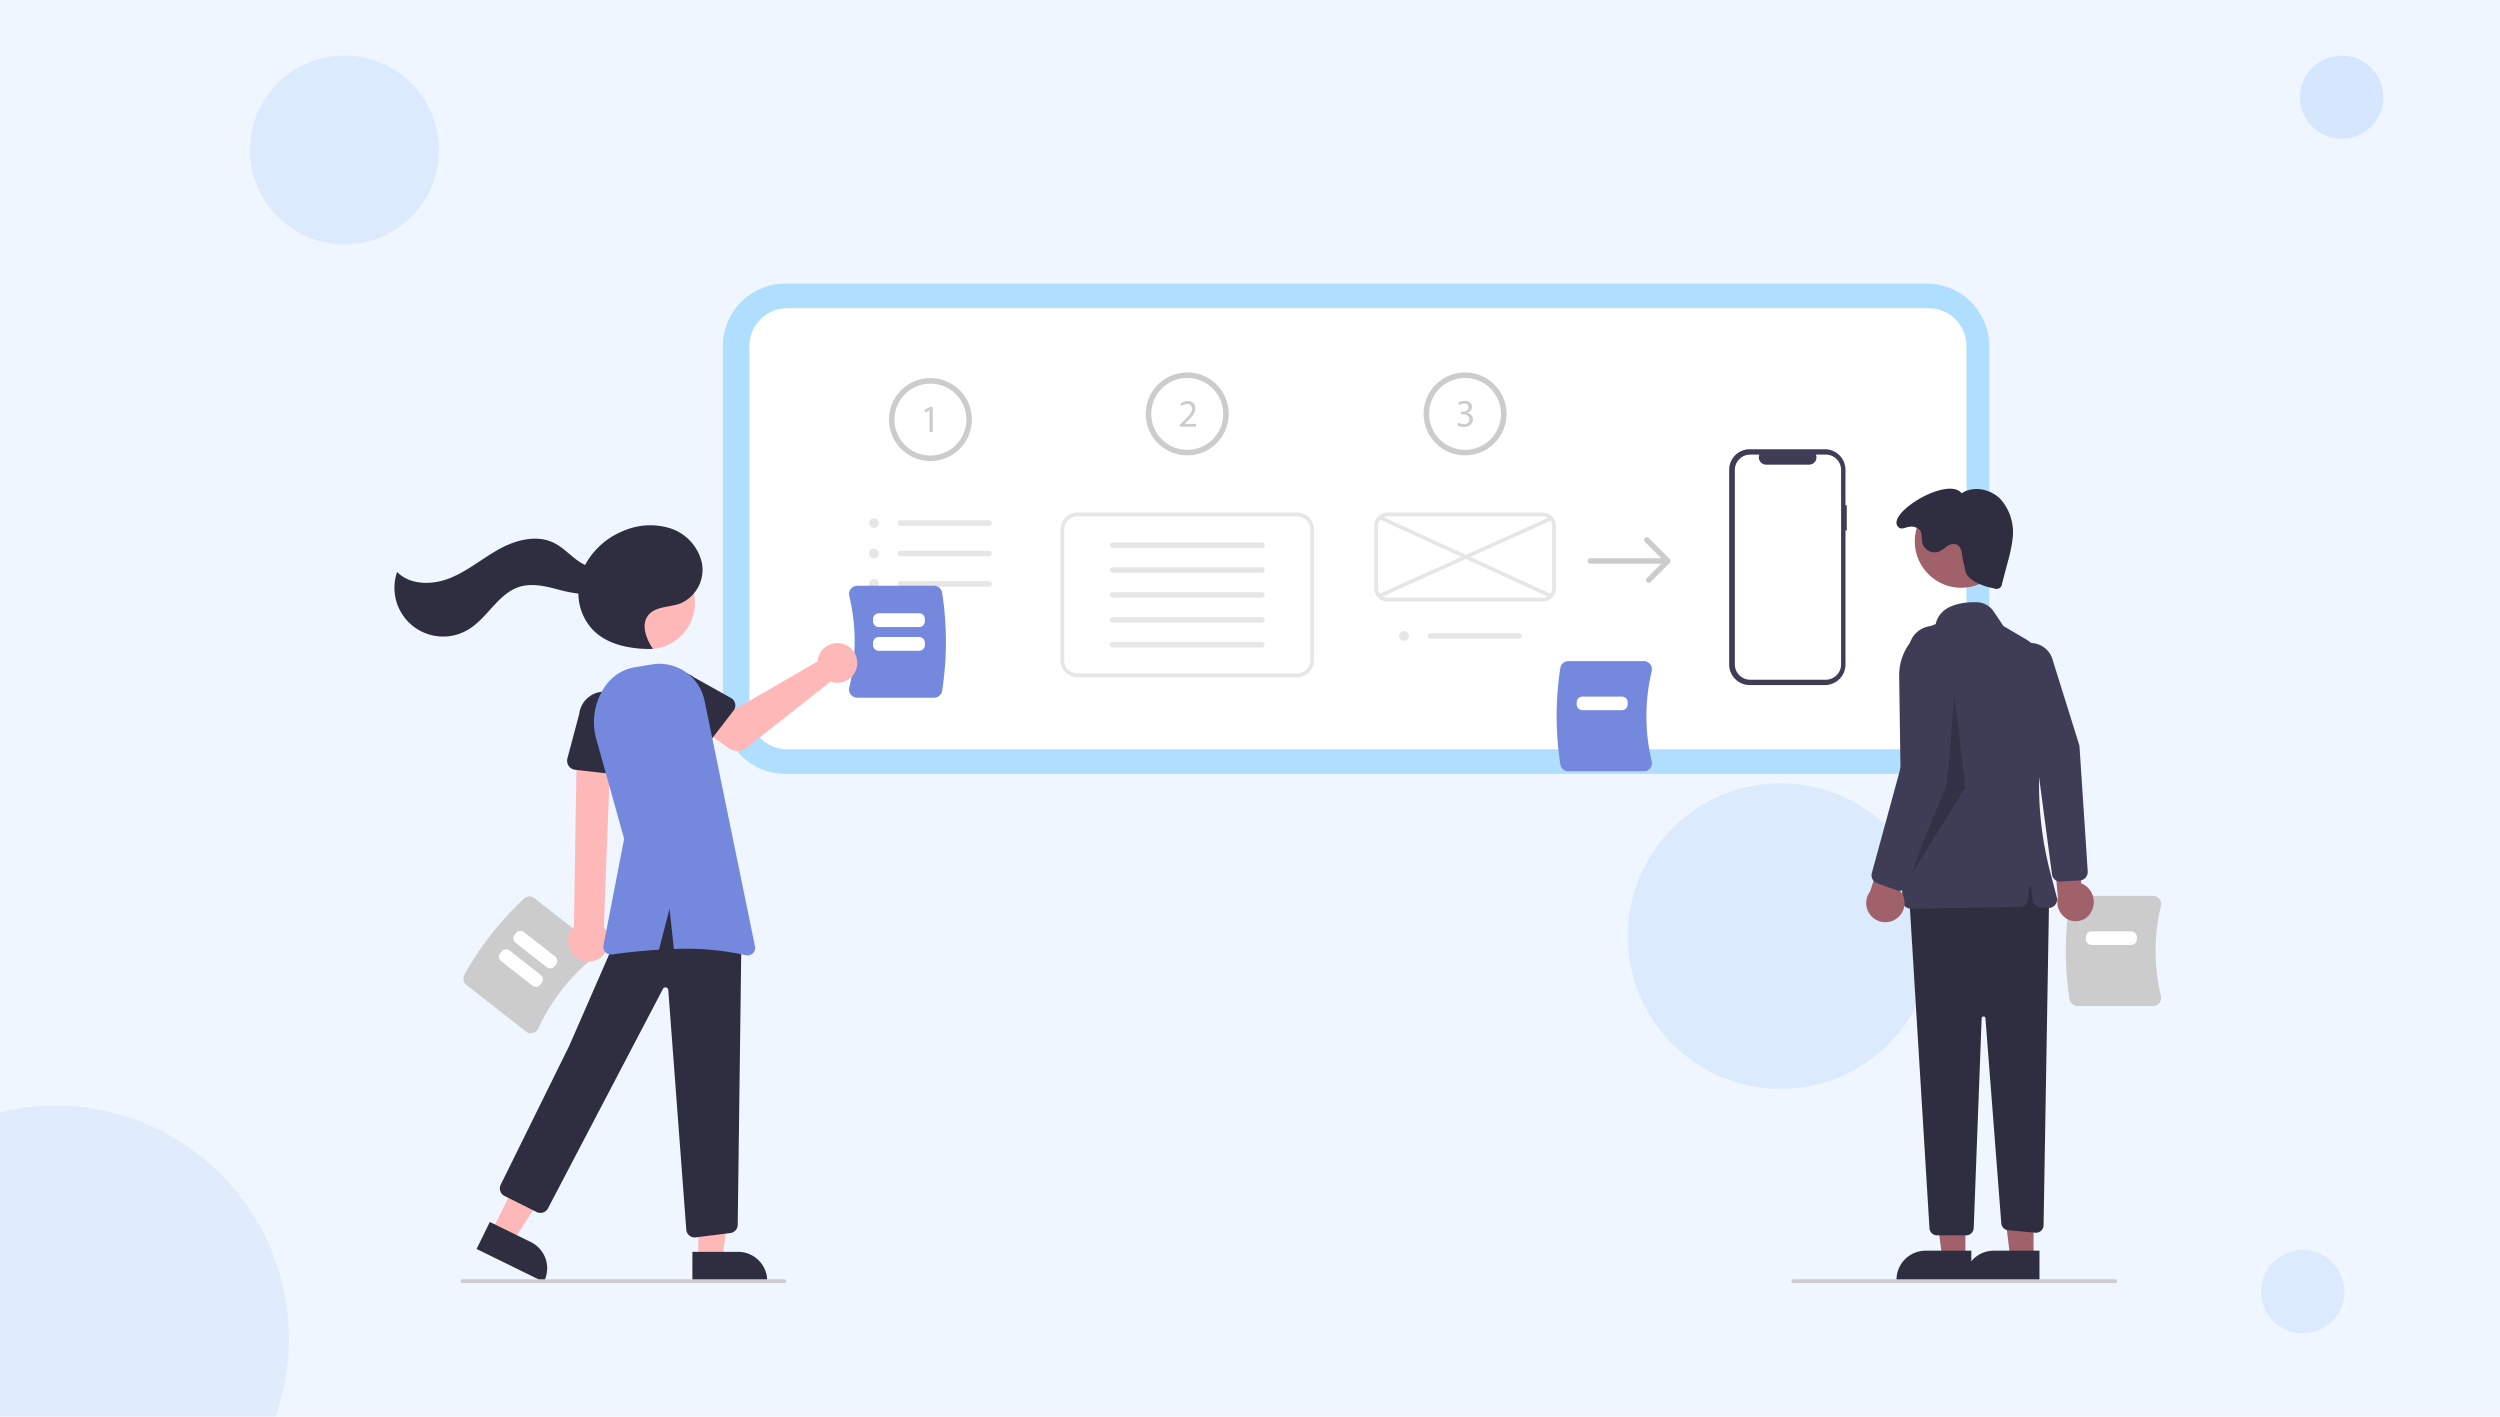 <?xml version="1.0" encoding="UTF-8"?> <svg xmlns="http://www.w3.org/2000/svg" xmlns:xlink="http://www.w3.org/1999/xlink" width="450" height="255" viewBox="0 0 450 255"><defs><clipPath id="clip-path"><rect id="Rectangle_171" data-name="Rectangle 171" width="450" height="255" transform="translate(221 610)" fill="#d3edf5"></rect></clipPath></defs><g id="Mobile_App_Development_Approach" data-name="Mobile App Development Approach" transform="translate(-687 -2128)"><rect id="Rectangle_170" data-name="Rectangle 170" width="450" height="255" transform="translate(687 2128)" fill="#eff6ff"></rect><circle id="Ellipse_434" data-name="Ellipse 434" cx="7.5" cy="7.5" r="7.5" transform="translate(1101 2138)" fill="#c6deff" opacity="0.63"></circle><g id="Mask_Group_9" data-name="Mask Group 9" transform="translate(466 1518)" opacity="0.634" clip-path="url(#clip-path)"><circle id="Ellipse_435" data-name="Ellipse 435" cx="42" cy="42" r="42" transform="translate(189 809)" fill="#d8e6fa"></circle></g><circle id="Ellipse_438" data-name="Ellipse 438" cx="17" cy="17" r="17" transform="translate(732 2138)" fill="#d1e3fc" opacity="0.63"></circle><circle id="Ellipse_436" data-name="Ellipse 436" cx="27.5" cy="27.5" r="27.5" transform="translate(980 2269)" fill="#d1e3fc" opacity="0.63"></circle><circle id="Ellipse_437" data-name="Ellipse 437" cx="7.5" cy="7.5" r="7.5" transform="translate(1094 2353)" fill="#d1e3fc" opacity="0.63"></circle><g id="undraw_Mobile_wireframe_re_jxui" transform="translate(758.085 2179.05)"><path id="Path_16328" data-name="Path 16328" d="M523.5,274.247H318.042A11.257,11.257,0,0,1,306.8,263V197.244A11.257,11.257,0,0,1,318.042,186H523.5a11.256,11.256,0,0,1,11.244,11.244V263A11.256,11.256,0,0,1,523.5,274.247Z" transform="translate(-247.768 -186)" fill="#b0deff"></path><path id="Path_16329" data-name="Path 16329" d="M327.613,199a6.822,6.822,0,0,0-6.814,6.814v65.759a6.822,6.822,0,0,0,6.814,6.814H533.067a6.822,6.822,0,0,0,6.814-6.814V205.814A6.822,6.822,0,0,0,533.067,199Z" transform="translate(-256.998 -194.571)" fill="#fff"></path><path id="Path_16330" data-name="Path 16330" d="M402,250.854a7.464,7.464,0,1,1,7.464-7.464h0A7.472,7.472,0,0,1,402,250.854Zm0-13.933a6.469,6.469,0,1,0,6.469,6.469h0A6.476,6.476,0,0,0,402,236.921Z" transform="translate(-305.611 -218.915)" fill="#ccc"></path><path id="Path_16331" data-name="Path 16331" d="M414.176,251.755h-.014l-.788.425-.118-.467.99-.53h.523v4.531h-.593Z" transform="translate(-317.953 -228.974)" fill="#ccc"></path><path id="Path_16332" data-name="Path 16332" d="M384.9,311.715a.876.876,0,1,0-.845-.845A.876.876,0,0,0,384.9,311.715Z" transform="translate(-298.7 -267.727)" fill="#e6e6e6"></path><path id="Path_16333" data-name="Path 16333" d="M384.9,327.78a.876.876,0,1,0-.845-.845A.876.876,0,0,0,384.9,327.78Z" transform="translate(-298.7 -278.318)" fill="#e6e6e6"></path><path id="Path_16334" data-name="Path 16334" d="M384.9,343.845a.876.876,0,1,0-.845-.845A.876.876,0,0,0,384.9,343.845Z" transform="translate(-298.7 -288.909)" fill="#e6e6e6"></path><path id="Path_16335" data-name="Path 16335" d="M415.594,312.07H399.671a.5.5,0,0,1,0-1h15.923a.5.5,0,1,1,0,1Z" transform="translate(-308.669 -268.459)" fill="#e6e6e6"></path><path id="Path_16336" data-name="Path 16336" d="M415.593,328.135H399.67a.5.5,0,0,1,0-1h15.924a.5.5,0,1,1,0,1Z" transform="translate(-308.668 -279.05)" fill="#e6e6e6"></path><path id="Path_16337" data-name="Path 16337" d="M415.594,344.2H399.671a.5.5,0,0,1,0-1h15.923a.5.5,0,1,1,0,1Z" transform="translate(-308.669 -289.642)" fill="#e6e6e6"></path><path id="Path_16338" data-name="Path 16338" d="M537.69,247.854a7.464,7.464,0,1,1,7.464-7.464A7.464,7.464,0,0,1,537.69,247.854Zm0-13.933a6.469,6.469,0,1,0,6.469,6.469h0a6.476,6.476,0,0,0-6.469-6.469Z" transform="translate(-395.069 -216.937)" fill="#ccc"></path><path id="Path_16339" data-name="Path 16339" d="M548.258,252.669v-.377l.481-.467c1.158-1.1,1.68-1.687,1.687-2.37a.808.808,0,0,0-.9-.885,1.544,1.544,0,0,0-.962.383l-.2-.432a1.99,1.99,0,0,1,1.283-.46,1.275,1.275,0,0,1,1.387,1.317c0,.836-.606,1.513-1.561,2.433l-.363.335v.014h2.036v.509Z" transform="translate(-406.957 -226.912)" fill="#ccc"></path><path id="Path_16340" data-name="Path 16340" d="M527.723,336.608H488.2a3.07,3.07,0,0,1-3.066-3.067v-23.51a3.07,3.07,0,0,1,3.066-3.066h39.524a3.07,3.07,0,0,1,3.067,3.066v23.51a3.07,3.07,0,0,1-3.066,3.066Z" transform="translate(-365.34 -265.75)" fill="#fff"></path><path id="Path_16341" data-name="Path 16341" d="M538.608,323.712H511.737a.5.5,0,0,1,0-1h26.872a.5.5,0,0,1,0,1Z" transform="translate(-382.551 -276.135)" fill="#e6e6e6"></path><path id="Path_16342" data-name="Path 16342" d="M538.608,336.856H511.737a.5.5,0,0,1,0-1h26.872a.5.5,0,0,1,0,1Z" transform="translate(-382.551 -284.8)" fill="#e6e6e6"></path><path id="Path_16343" data-name="Path 16343" d="M538.608,350H511.737a.5.5,0,0,1,0-1h26.872a.5.5,0,0,1,0,1Z" transform="translate(-382.551 -293.466)" fill="#e6e6e6"></path><path id="Path_16344" data-name="Path 16344" d="M538.608,363.144H511.737a.5.5,0,1,1,0-1h26.872a.5.5,0,0,1,0,1Z" transform="translate(-382.551 -302.131)" fill="#e6e6e6"></path><path id="Path_16345" data-name="Path 16345" d="M538.609,376.288H511.738a.5.5,0,1,1,0-1h26.871a.5.5,0,0,1,0,1Z" transform="translate(-382.552 -310.797)" fill="#e6e6e6"></path><path id="Path_16346" data-name="Path 16346" d="M527.723,336.608H488.2a3.07,3.07,0,0,1-3.066-3.067v-23.51a3.07,3.07,0,0,1,3.066-3.066h39.524a3.07,3.07,0,0,1,3.067,3.066v23.51a3.07,3.07,0,0,1-3.066,3.066ZM488.2,307.647a2.388,2.388,0,0,0-2.385,2.385v23.51a2.388,2.388,0,0,0,2.385,2.385h39.523a2.388,2.388,0,0,0,2.385-2.385v-23.51a2.388,2.388,0,0,0-2.385-2.385Z" transform="translate(-365.34 -265.75)" fill="#e6e6e6"></path><path id="Path_16347" data-name="Path 16347" d="M684.462,247.854a7.464,7.464,0,1,1,7.464-7.464A7.464,7.464,0,0,1,684.462,247.854Zm0-13.933a6.469,6.469,0,1,0,6.469,6.469h0a6.476,6.476,0,0,0-6.469-6.469Z" transform="translate(-491.833 -216.937)" fill="#ccc"></path><path id="Path_16348" data-name="Path 16348" d="M694.919,251.861a2.054,2.054,0,0,0,1,.286c.788,0,1.032-.5,1.025-.878-.007-.635-.579-.906-1.171-.906h-.342v-.46h.342c.446,0,1.011-.23,1.011-.767,0-.363-.23-.683-.795-.683a1.657,1.657,0,0,0-.906.3l-.16-.446a2.15,2.15,0,0,1,1.185-.349c.892,0,1.3.53,1.3,1.081a1.125,1.125,0,0,1-.837,1.066v.014a1.18,1.18,0,0,1,1.011,1.164c0,.725-.565,1.36-1.652,1.36a2.3,2.3,0,0,1-1.178-.307Z" transform="translate(-503.538 -226.847)" fill="#ccc"></path><path id="Path_16349" data-name="Path 16349" d="M664.9,371.3a.876.876,0,1,0-.845-.845A.876.876,0,0,0,664.9,371.3Z" transform="translate(-483.298 -307.012)" fill="#e6e6e6"></path><path id="Path_16350" data-name="Path 16350" d="M695.594,371.657H679.671a.5.5,0,1,1,0-1h15.923a.5.5,0,0,1,0,1Z" transform="translate(-493.267 -307.744)" fill="#e6e6e6"></path><path id="Path_16351" data-name="Path 16351" d="M681.229,322.979H653.29a2.388,2.388,0,0,1-2.385-2.385V309.35a2.388,2.388,0,0,1,2.385-2.385h27.939a2.388,2.388,0,0,1,2.385,2.385v11.244A2.388,2.388,0,0,1,681.229,322.979ZM653.29,307.647a1.706,1.706,0,0,0-1.7,1.7v11.244a1.706,1.706,0,0,0,1.7,1.7h27.939a1.706,1.706,0,0,0,1.7-1.7V309.35a1.706,1.706,0,0,0-1.7-1.7Z" transform="translate(-474.63 -265.75)" fill="#e6e6e6"></path><rect id="Rectangle_180" data-name="Rectangle 180" width="33.989" height="0.681" transform="translate(177.017 55.92) rotate(-24.262)" fill="#e6e6e6"></rect><rect id="Rectangle_181" data-name="Rectangle 181" width="0.681" height="33.905" transform="translate(177.143 42.401) rotate(-65.351)" fill="#e6e6e6"></rect><path id="Path_16352" data-name="Path 16352" d="M778.534,324.1a.48.48,0,0,0-.073-.109h0l-3.732-3.732a.5.5,0,1,0-.7.7l2.883,2.883H764.176a.5.5,0,0,0,0,1h12.732l-2.634,2.634a.5.5,0,0,0,.7.7l3.483-3.483h0A.491.491,0,0,0,778.534,324.1Z" transform="translate(-548.98 -274.418)" fill="#ccc"></path><path id="Path_16353" data-name="Path 16353" d="M859.594,283.594h-.233v-6.388a3.7,3.7,0,0,0-3.7-3.7H842.129a3.7,3.7,0,0,0-3.7,3.7v35.048a3.7,3.7,0,0,0,3.7,3.7h13.535a3.7,3.7,0,0,0,3.7-3.7V288.141h.233Z" transform="translate(-598.263 -243.692)" fill="#3f3d56"></path><path id="Path_16354" data-name="Path 16354" d="M860.548,279.092v35a2.761,2.761,0,0,1-2.761,2.761h-13.6a2.761,2.761,0,0,1-2.761-2.761v-35a2.761,2.761,0,0,1,2.761-2.761h1.65a1.312,1.312,0,0,0,1.215,1.807h7.754a1.313,1.313,0,0,0,1.215-1.807h1.766a2.761,2.761,0,0,1,2.761,2.761Z" transform="translate(-600.237 -245.553)" fill="#fff"></path><path id="Path_16355" data-name="Path 16355" d="M373.78,365.2a1.5,1.5,0,0,1-.28-1.283,35.436,35.436,0,0,0,0-16.459,1.5,1.5,0,0,1,.28-1.283,1.471,1.471,0,0,1,1.162-.563h13.808a1.49,1.49,0,0,1,1.467,1.249,58,58,0,0,1,0,17.654,1.49,1.49,0,0,1-1.467,1.249H374.942A1.471,1.471,0,0,1,373.78,365.2Z" transform="translate(-291.715 -291.227)" fill="#7488dd"></path><path id="Path_16356" data-name="Path 16356" d="M394.468,362.636h-7.274a1.023,1.023,0,0,1-1.022-1.022v-.434a1.023,1.023,0,0,1,1.022-1.022h7.274a1.023,1.023,0,0,1,1.022,1.022v.434A1.023,1.023,0,0,1,394.468,362.636Z" transform="translate(-300.097 -300.819)" fill="#fff"></path><path id="Path_16357" data-name="Path 16357" d="M394.468,375.183h-7.274a1.023,1.023,0,0,1-1.022-1.022v-.434a1.023,1.023,0,0,1,1.022-1.022h7.274a1.023,1.023,0,0,1,1.022,1.022v.434a1.023,1.023,0,0,1-1.022,1.022Z" transform="translate(-300.097 -309.091)" fill="#fff"></path><path id="Path_16358" data-name="Path 16358" d="M747.945,404.047a57.067,57.067,0,0,1,0-17.368,1.466,1.466,0,0,1,1.444-1.229h13.585a1.447,1.447,0,0,1,1.143.554,1.472,1.472,0,0,1,.275,1.262,34.866,34.866,0,0,0,0,16.193,1.471,1.471,0,0,1-.275,1.262,1.447,1.447,0,0,1-1.143.554H749.389A1.466,1.466,0,0,1,747.945,404.047Z" transform="translate(-538.169 -317.493)" fill="#7488dd"></path><path id="Path_16359" data-name="Path 16359" d="M766.026,406.633H758.9a1.023,1.023,0,0,1-1.022-1.022v-.4a1.023,1.023,0,0,1,1.022-1.022h7.129a1.023,1.023,0,0,1,1.022,1.022v.4A1.023,1.023,0,0,1,766.026,406.633Z" transform="translate(-545.153 -329.848)" fill="#fff"></path><path id="Path_16360" data-name="Path 16360" d="M169.9,523.838a57.073,57.073,0,0,1,10.714-13.67,1.466,1.466,0,0,1,1.894-.076l10.692,8.381a1.447,1.447,0,0,1,.558,1.141,1.472,1.472,0,0,1-.562,1.163,34.865,34.865,0,0,0-9.989,12.744,1.471,1.471,0,0,1-1,.824,1.447,1.447,0,0,1-1.242-.269L170.278,525.7a1.466,1.466,0,0,1-.378-1.857Z" transform="translate(-157.394 -399.462)" fill="#ccc"></path><path id="Path_16361" data-name="Path 16361" d="M202.143,534.49l-5.611-4.4a1.023,1.023,0,0,1-.174-1.435l.246-.314a1.023,1.023,0,0,1,1.435-.174l5.611,4.4a1.023,1.023,0,0,1,.174,1.435l-.246.314A1.023,1.023,0,0,1,202.143,534.49Z" transform="translate(-174.814 -411.442)" fill="#fff"></path><path id="Path_16362" data-name="Path 16362" d="M194.528,544.206l-5.611-4.4a1.023,1.023,0,0,1-.174-1.435l.246-.314a1.023,1.023,0,0,1,1.435-.174l5.611,4.4a1.023,1.023,0,0,1,.174,1.435l-.246.314A1.023,1.023,0,0,1,194.528,544.206Z" transform="translate(-169.793 -417.847)" fill="#fff"></path><path id="Path_16363" data-name="Path 16363" d="M1016.945,528.047a57.071,57.071,0,0,1,0-17.368,1.466,1.466,0,0,1,1.444-1.229h13.585a1.447,1.447,0,0,1,1.143.554,1.471,1.471,0,0,1,.275,1.262,34.865,34.865,0,0,0,0,16.193,1.471,1.471,0,0,1-.275,1.262,1.447,1.447,0,0,1-1.143.554h-13.585a1.466,1.466,0,0,1-1.444-1.229Z" transform="translate(-715.515 -399.244)" fill="#ccc"></path><path id="Path_16364" data-name="Path 16364" d="M1035.026,530.633H1027.9a1.023,1.023,0,0,1-1.022-1.022v-.4a1.023,1.023,0,0,1,1.022-1.022h7.129a1.023,1.023,0,0,1,1.022,1.022v.4A1.023,1.023,0,0,1,1035.026,530.633Z" transform="translate(-722.5 -411.598)" fill="#fff"></path><path id="Path_16365" data-name="Path 16365" d="M1016.188,483.874a3.638,3.638,0,0,0-1.392-4.733,3.2,3.2,0,0,0-.5-.222l-.28-12.372-4.942,3.639,1.023,11.19a3.611,3.611,0,0,0,1.664,3.958,3.164,3.164,0,0,0,4.421-1.461Z" transform="translate(-710.768 -370.959)" fill="#a0616a"></path><path id="Path_16366" data-name="Path 16366" d="M998.6,418.567l-3.542.214a1.5,1.5,0,0,1-1.534-1.345l-2.941-22.129-4.753-13.5a4.678,4.678,0,0,1,.123-3.453,4.2,4.2,0,0,1,2.4-2.3,4.122,4.122,0,0,1,5.283,2.777l4.834,15.476,1.491,22.6a1.607,1.607,0,0,1-.358,1.134,1.436,1.436,0,0,1-.618.442A1.378,1.378,0,0,1,998.6,418.567Z" transform="translate(-695.257 -311.145)" fill="#3f3d56"></path><path id="Path_16367" data-name="Path 16367" d="M817.921,483.723h-4.177l-1.987-16.112h6.165Z" transform="translate(-535.233 -308.286)" fill="#a0616a"></path><path id="Path_16368" data-name="Path 16368" d="M940.288,702.309H926.819v-.17a5.242,5.242,0,0,1,5.243-5.242h8.227Z" transform="translate(-656.535 -522.823)" fill="#2f2e41"></path><path id="Path_16369" data-name="Path 16369" d="M853.921,483.723h-4.177l-1.987-16.112h6.165Z" transform="translate(-558.967 -308.286)" fill="#a0616a"></path><path id="Path_16370" data-name="Path 16370" d="M976.288,702.309H962.819v-.17a5.242,5.242,0,0,1,5.243-5.242h8.227Z" transform="translate(-680.269 -522.823)" fill="#2f2e41"></path><path id="Path_16371" data-name="Path 16371" d="M958.664,498.584l-1,59.181a1.363,1.363,0,0,1-1.486,1.334l-4.888-.444a1.363,1.363,0,0,1-1.235-1.252L947.2,520.488a.341.341,0,0,0-.68.013l-1.43,37.761a1.363,1.363,0,0,1-1.362,1.311h-5.242a1.363,1.363,0,0,1-1.36-1.28l-3.67-60.05,21.806-5.452Z" transform="translate(-660.907 -388.262)" fill="#2f2e41"></path><circle id="Ellipse_442" data-name="Ellipse 442" cx="8.368" cy="8.368" r="8.368" transform="translate(273.572 38.015)" fill="#a0616a"></circle><path id="Path_16372" data-name="Path 16372" d="M929.265,409.045a1.523,1.523,0,0,1-.465-1.078l-.565-40.356a9.711,9.711,0,0,1,6.57-9.35c.784-3.557,4.957-4,7.389-3.949a3.777,3.777,0,0,1,3.059,1.677L947,358.6l3.843,2.253a9.72,9.72,0,0,1,4.59,10.5l-.592,2.691a61.855,61.855,0,0,0,.578,28.845l1.191,4.54a1.533,1.533,0,0,1-1.6,1.918l-1.383-.106a1.531,1.531,0,0,1-1.408-1.376l-.229-2.289a.17.17,0,0,0-.339,0l-.221,2.216a1.533,1.533,0,0,1-1.5,1.381l-19.568.3h-.024A1.524,1.524,0,0,1,929.265,409.045Z" transform="translate(-657.468 -296.962)" fill="#3f3d56"></path><path id="Path_16373" data-name="Path 16373" d="M939.123,308.64c.034,1.183.856,1.867,1.864,2.487a10.784,10.784,0,0,0,3.342,1.147,1.022,1.022,0,0,0,1.5-.894l1.059-4.028a25.5,25.5,0,0,0,.815-3.931,9.028,9.028,0,0,0-2.137-7.161c-1.786-1.85-4.883-2.507-7.023-1.082-2.54-3.244-14.148,3.923-11.284,6.178.509.4,1.288-.106,1.935-.156a2.064,2.064,0,0,1,1.782.566c.537.656.3,1.632.524,2.45a2.288,2.288,0,0,0,2.891,1.482,7.864,7.864,0,0,0,1.5-.964,1.928,1.928,0,0,1,1.681-.366c.736.275,1,1.176,1.064,1.958a18.153,18.153,0,0,0,.488,2.313Z" transform="translate(-656.528 -257.433)" fill="#2f2e41"></path><path id="Path_16374" data-name="Path 16374" d="M807.358,216.118,806,232.813,798.84,250.19,809.4,233.154Z" transform="translate(-526.717 -142.482)" opacity="0.2"></path><path id="Path_16375" data-name="Path 16375" d="M916.432,489.1a3.426,3.426,0,0,0,.108-5.253l4.558-11.29-6.2,1.252-3.378,10.529a3.445,3.445,0,0,0,4.913,4.761Z" transform="translate(-645.982 -374.922)" fill="#a0616a"></path><path id="Path_16376" data-name="Path 16376" d="M918.162,414.442l-3.511-1.265a1.541,1.541,0,0,1-.959-1.847l5.791-21.2.883-19.16a4.367,4.367,0,1,1,8.719.529l-1.577,20.979-7.379,21.029a1.529,1.529,0,0,1-1.967.934Z" transform="translate(-647.846 -305.242)" fill="#3f3d56"></path><path id="Path_16377" data-name="Path 16377" d="M51.358,472.706l3.751,1.839,8.876-13.592-5.536-2.714Z" transform="translate(-33.918 -302.108)" fill="#ffb8b8"></path><path id="Path_16378" data-name="Path 16378" d="M179.077,681.729l7.387,3.621h0a5.242,5.242,0,0,1,2.4,7.015l-.075.153-12.094-5.928Z" transform="translate(-161.993 -512.824)" fill="#2f2e41"></path><path id="Path_16379" data-name="Path 16379" d="M160.451,488.333h4.177l1.987-16.112H160.45Z" transform="translate(-105.84 -311.326)" fill="#ffb8b8"></path><path id="Path_16380" data-name="Path 16380" d="M290.7,697.507h8.227a5.242,5.242,0,0,1,5.242,5.243v.17H290.7Z" transform="translate(-237.154 -523.226)" fill="#2f2e41"></path><circle id="Ellipse_443" data-name="Ellipse 443" cx="8.368" cy="8.368" r="8.368" transform="translate(37.27 49.075)" fill="#ffb8b8"></circle><path id="Path_16381" data-name="Path 16381" d="M224.072,567.809a1.533,1.533,0,0,1-1.53-1.466l-3.235-43.054a.511.511,0,0,0-.964-.22l-20.692,39.5a1.541,1.541,0,0,1-2.044.66l-5.768-2.884a1.536,1.536,0,0,1-.689-2.05l12.347-25.02,8.178-18.741c3.157-6.218,6.509-9.422,10.248-9.8,3.836-.383,7.932,2.254,12.525,8.064l.037.047v.06l-.681,52.593a1.526,1.526,0,0,1-1.39,1.524l-6.191.772Q224.146,567.809,224.072,567.809Z" transform="translate(-170.101 -396.115)" fill="#2f2e41"></path><path id="Path_16382" data-name="Path 16382" d="M230.67,467.184a3.66,3.66,0,0,0,.807-5.554l1.262-33.341-6.133.764-.517,32.436a3.68,3.68,0,0,0,4.581,5.695Z" transform="translate(-193.865 -345.736)" fill="#ffb8b8"></path><path id="Path_16383" data-name="Path 16383" d="M234.2,416.555l-8.236-.936a1.641,1.641,0,0,1-1.4-2.053l2.126-7.986a4.558,4.558,0,1,1,9.055,1.056l.281,8.232a1.641,1.641,0,0,1-1.826,1.686Z" transform="translate(-193.517 -328.108)" fill="#2f2e41"></path><path id="Path_16384" data-name="Path 16384" d="M314.381,378.648a3.586,3.586,0,0,0-.082.559l-14.636,8.444-3.558-2.048-3.793,4.965,5.946,4.238a2.726,2.726,0,0,0,3.27-.08l15.093-11.907a3.577,3.577,0,1,0-2.24-4.171Z" transform="translate(-238.218 -311.19)" fill="#ffb8b8"></path><path id="Path_16385" data-name="Path 16385" d="M285.261,398.185l-4.73,6.131a1.533,1.533,0,0,1-2.318.127l-5.355-5.561a4.258,4.258,0,0,1,5.222-6.727l6.717,3.756a1.533,1.533,0,0,1,.465,2.275Z" transform="translate(-224.305 -321.324)" fill="#2f2e41"></path><path id="Path_16386" data-name="Path 16386" d="M267.687,437.712l-9.082-44.235a8.3,8.3,0,0,0-9.489-6.514l-3.029.5a8.122,8.122,0,0,0-5.274,3.291h0a11.343,11.343,0,0,0-1.694,9.646l5.013,17.941-3.72,19.221a1.361,1.361,0,0,0,1.529,1.608c1.862-.266,4.932-.647,8.458-.854l1.91-7.368.777,7.251A48.321,48.321,0,0,1,266,439.3a1.364,1.364,0,0,0,1.689-1.589Z" transform="translate(-202.873 -318.415)" fill="#7488dd"></path><path id="Path_16387" data-name="Path 16387" d="M188.65,320.535a8.52,8.52,0,0,0-5.61-6.3,12.146,12.146,0,0,0-8.631.47,13.531,13.531,0,0,0-6.8,6.089,7.045,7.045,0,0,1-1.017-.56c-1.611-1.072-2.918-2.6-4.661-3.44-3.073-1.482-6.788-.5-9.779,1.145s-5.642,3.91-8.8,5.2-7.19,1.352-9.583-1.081a8.767,8.767,0,0,0,12.849,10.348c3.461-2.108,5.374-6.529,9.256-7.693,2.148-.644,4.455-.125,6.627.436a26.21,26.21,0,0,0,3.9.807,9.639,9.639,0,0,0,2.519,6.435c2.679,2.821,6.884,3.572,10.774,3.527l.081-.083c-1.191-1.783-2.131-4.255-.82-5.951,1.294-1.674,3.848-1.428,5.83-2.169A6.6,6.6,0,0,0,188.65,320.535Z" transform="translate(-133.374 -270.156)" fill="#2f2e41"></path><path id="Path_16388" data-name="Path 16388" d="M226.553,712.681H168.631a.341.341,0,1,1,0-.681h57.922a.341.341,0,0,1,0,.681Z" transform="translate(-156.452 -532.781)" fill="#ccc"></path><path id="Path_16389" data-name="Path 16389" d="M929.553,712.681H871.631a.341.341,0,0,1,0-.681h57.922a.341.341,0,1,1,0,.681Z" transform="translate(-619.926 -532.781)" fill="#ccc"></path></g></g></svg> 